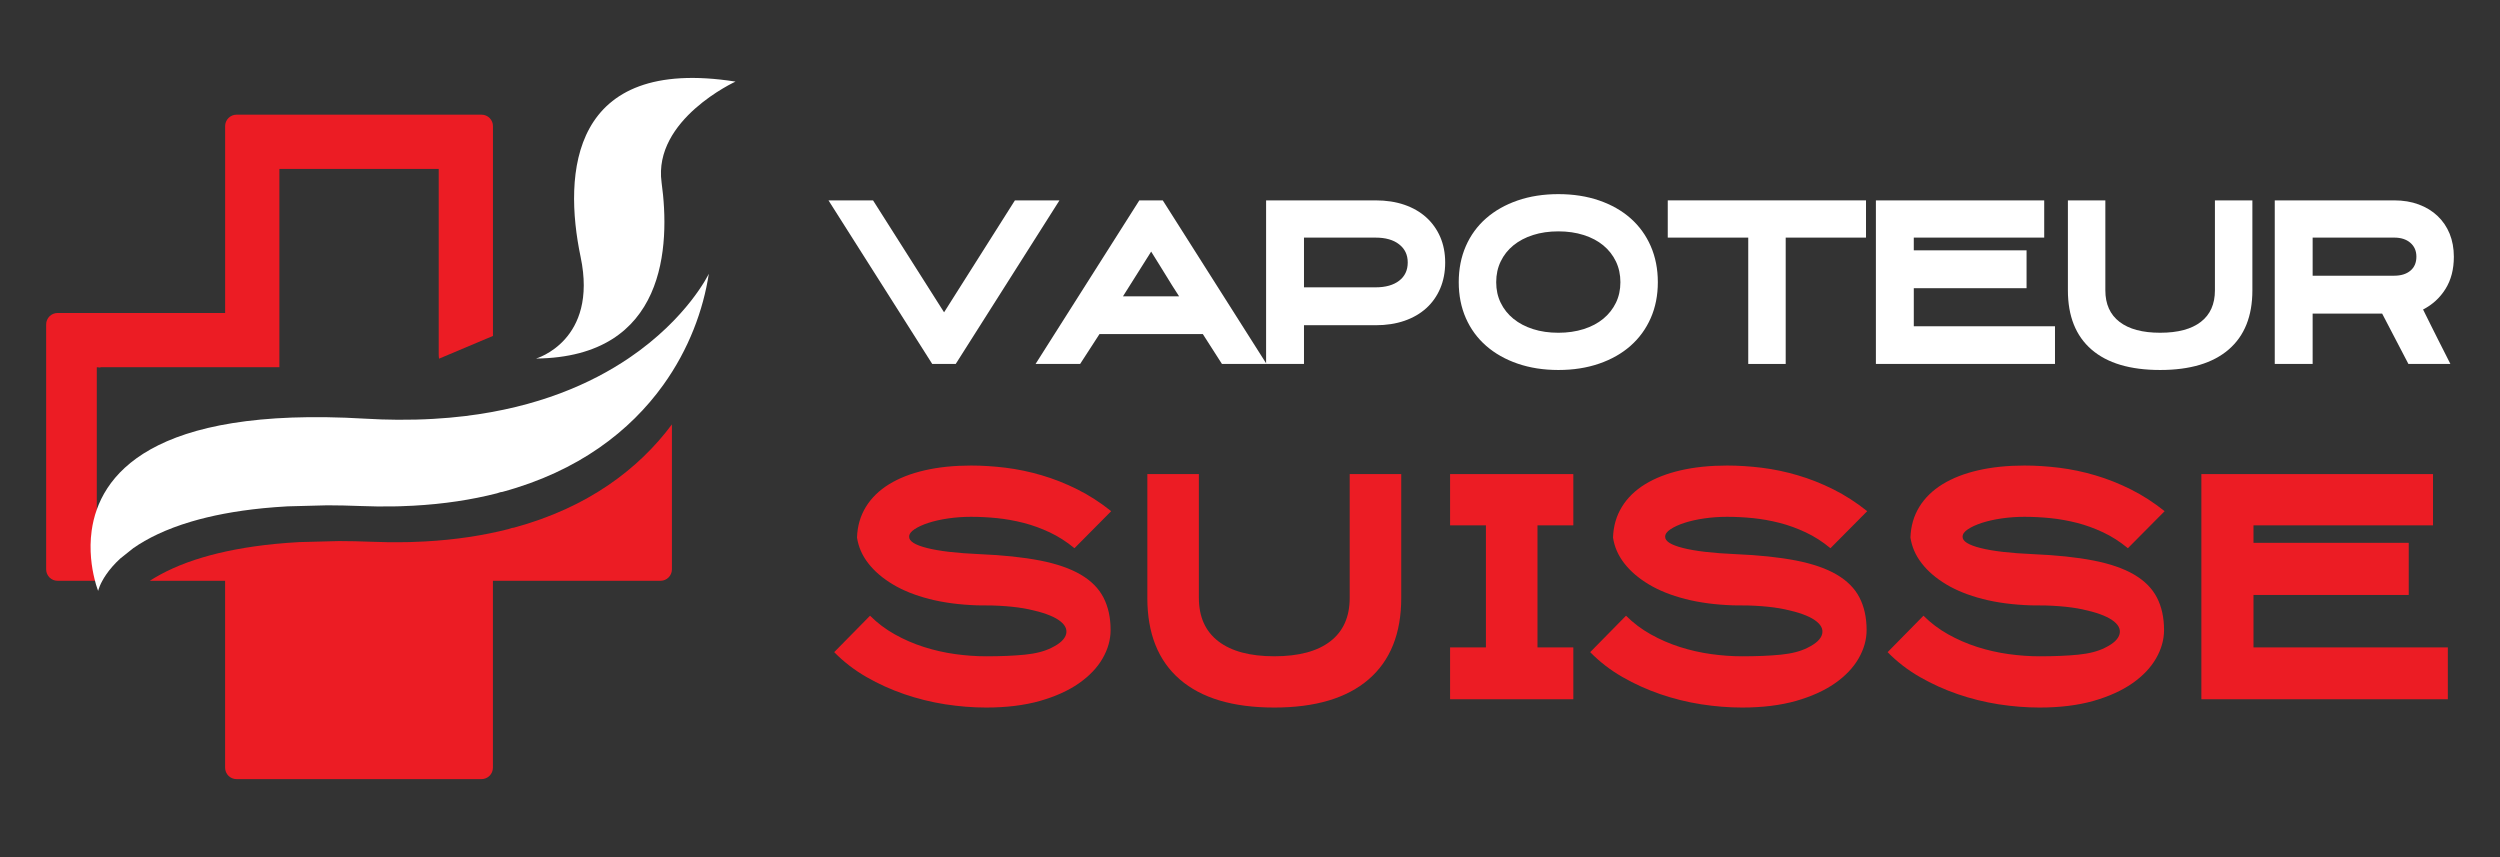 <?xml version="1.0" encoding="utf-8"?>
<!-- Generator: Adobe Illustrator 16.0.0, SVG Export Plug-In . SVG Version: 6.00 Build 0)  -->
<!DOCTYPE svg PUBLIC "-//W3C//DTD SVG 1.1//EN" "http://www.w3.org/Graphics/SVG/1.1/DTD/svg11.dtd">
<svg version="1.1" id="Calque_1" xmlns="http://www.w3.org/2000/svg" xmlns:xlink="http://www.w3.org/1999/xlink" x="0px" y="0px"
	 width="210.75px" height="72.25px" viewBox="0 0 210.75 72.25" enable-background="new 0 0 210.75 72.25" xml:space="preserve">
<rect x="0" y="0" width="210.75" height="72.25" fill="#333333" stroke="none"/>
<path fill="#BF7D19" d="M-1252.799-253.399l-98.323,192.228l-69.298-137.846c-18.639,4.032-49.528,25.093-60.327,55.845
	l92.196,167.18h72.854l186.094-345.236C-1163.874-291.756-1207.214-268.668-1252.799-253.399z"/>
<rect x="573.972" y="-539.287" fill="#EC1C24" width="373" height="372"/>
<g>
	<path fill="none" d="M8.726,45.647l-0.063-0.175c0.015,0.063,0.029,0.123,0.043,0.181L8.726,45.647z"/>
	<path fill="none" d="M8.727,45.297H8.628c0.012,0.055,0.021,0.123,0.034,0.176L8.727,45.297z"/>
	<path fill="#EC1C24" d="M43.332,44.479l-0.186,0.03l-0.27,0.09c-2.125,0.543-4.471,0.905-7.052,1.046
		c-0.375,0.021-0.756,0.035-1.141,0.047c-0.167,0.005-0.336,0.01-0.505,0.012c-0.92,0.017-1.866,0.008-2.843-0.033
		c-0.964-0.037-1.885-0.058-2.768-0.059l-3.349,0.087c-0.716,0.04-1.398,0.093-2.052,0.157c-2.405,0.239-4.398,0.637-6.05,1.125
		c-1.938,0.572-3.381,1.271-4.488,1.98h6.349v15.756c0,0.532,0.431,0.963,0.962,0.963h20.652c0.531,0,0.962-0.431,0.962-0.963
		V48.961h14.128c0.53,0,0.961-0.43,0.961-0.962V35.777C53.856,39.521,49.571,42.787,43.332,44.479z"/>
	<path fill="#EC1C24" d="M8.704,47.743c0.12-0.861,0.367-1.767,0.807-2.664l-0.784,0.218l-0.064,0.176l0.063,0.175l-0.021,0.006
		c-0.014-0.058-0.028-0.118-0.043-0.181c-0.013-0.053-0.022-0.121-0.034-0.176H8.16v-14.34l0.304,0.029v-0.029h15.088V14.239h13.432
		V29.88c0,0.122,0.01,0.241,0.027,0.356l4.545-1.917v-17.69c0-0.531-0.431-0.962-0.962-0.962H19.941
		c-0.531,0-0.962,0.431-0.962,0.962v15.756H4.853c-0.531,0-0.962,0.432-0.962,0.962v20.652c0,0.532,0.431,0.962,0.962,0.962h3.761
		C8.619,48.57,8.646,48.161,8.704,47.743z"/>
</g>
<g>
	<path fill="#FFFFFF" d="M89.313,16.892l-8.746,13.79h-1.979l-8.746-13.79h3.756l5.988,9.436l5.971-9.436H89.313z"/>
	<path fill="#FFFFFF" d="M98.022,16.892l8.747,13.79h-3.758l-1.615-2.522h-8.708l-1.634,2.522h-3.757l8.747-13.79H98.022z
		 M94.665,24.983H99.4c-0.217-0.326-0.407-0.622-0.57-0.889c-0.164-0.266-0.33-0.535-0.499-0.808
		c-0.17-0.271-0.354-0.571-0.554-0.897c-0.199-0.327-0.444-0.72-0.734-1.18L94.665,24.983z"/>
	<path fill="#FFFFFF" d="M109.926,30.682h-3.194v-13.79h9.236c0.895,0,1.702,0.124,2.422,0.371c0.72,0.248,1.334,0.603,1.843,1.062
		c0.507,0.46,0.9,1.011,1.179,1.651c0.277,0.642,0.417,1.361,0.417,2.159c0,0.799-0.14,1.524-0.417,2.178
		c-0.278,0.653-0.672,1.21-1.179,1.669c-0.509,0.46-1.123,0.814-1.843,1.063c-0.72,0.247-1.527,0.372-2.422,0.372h-6.042V30.682z
		 M109.926,24.222h6.042c0.834,0,1.494-0.186,1.977-0.555c0.484-0.371,0.727-0.885,0.727-1.54c0-0.645-0.242-1.154-0.727-1.531
		c-0.482-0.377-1.143-0.565-1.977-0.565h-6.042V24.222z"/>
	<path fill="#FFFFFF" d="M131.373,31.19c-1.259,0-2.404-0.18-3.438-0.536c-1.035-0.356-1.922-0.858-2.659-1.506
		c-0.739-0.646-1.307-1.424-1.706-2.332c-0.398-0.906-0.598-1.917-0.598-3.03c0-1.112,0.199-2.126,0.598-3.039
		c0.399-0.913,0.967-1.693,1.706-2.341c0.737-0.646,1.624-1.148,2.659-1.506c1.033-0.356,2.179-0.535,3.438-0.535
		c1.258,0,2.404,0.179,3.438,0.535c1.034,0.357,1.918,0.859,2.649,1.506c0.732,0.647,1.297,1.428,1.697,2.341
		c0.398,0.913,0.599,1.927,0.599,3.039c0,1.113-0.2,2.124-0.599,3.03c-0.4,0.908-0.965,1.686-1.697,2.332
		c-0.731,0.647-1.615,1.149-2.649,1.506S132.631,31.19,131.373,31.19z M131.373,19.504c-0.787,0-1.5,0.104-2.141,0.309
		c-0.642,0.206-1.192,0.496-1.652,0.871c-0.459,0.375-0.816,0.825-1.069,1.352c-0.255,0.526-0.381,1.11-0.381,1.751
		c0,0.642,0.126,1.223,0.381,1.742c0.253,0.521,0.61,0.968,1.069,1.343c0.46,0.375,1.011,0.666,1.652,0.871
		c0.641,0.206,1.354,0.309,2.141,0.309c0.773,0,1.484-0.103,2.133-0.309c0.646-0.205,1.196-0.496,1.65-0.871
		s0.808-0.822,1.063-1.343c0.254-0.52,0.381-1.101,0.381-1.742c0-0.641-0.127-1.225-0.381-1.751
		c-0.255-0.526-0.608-0.977-1.063-1.352s-1.004-0.665-1.65-0.871C132.857,19.607,132.146,19.504,131.373,19.504z"/>
	<path fill="#FFFFFF" d="M157.304,20.03h-6.77v10.651h-3.157V20.03h-6.785v-3.139h16.712V20.03z"/>
	<path fill="#FFFFFF" d="M170.84,24.294h-9.507v3.212h11.903v3.176h-15.098v-13.79h14.189v3.139h-10.995v1.07h9.507V24.294z"/>
	<path fill="#FFFFFF" d="M182.1,31.19c-2.531,0-4.46-0.575-5.786-1.725s-1.99-2.813-1.99-4.99v-7.584h3.157v7.584
		c0,1.161,0.399,2.048,1.196,2.658c0.796,0.612,1.938,0.917,3.423,0.917c1.497,0,2.642-0.305,3.432-0.917
		c0.791-0.61,1.186-1.497,1.186-2.658v-7.584h3.158v7.584c0,2.178-0.666,3.841-1.999,4.99C186.544,30.615,184.619,31.19,182.1,31.19
		z"/>
	<path fill="#FFFFFF" d="M194.956,30.682h-3.194v-13.79h10.07c0.764,0,1.453,0.114,2.07,0.345c0.617,0.229,1.146,0.553,1.587,0.971
		c0.441,0.417,0.779,0.916,1.017,1.496c0.235,0.581,0.354,1.229,0.354,1.942c0,1.052-0.233,1.953-0.699,2.703
		s-1.098,1.331-1.896,1.743c0.182,0.362,0.381,0.765,0.599,1.206s0.435,0.877,0.654,1.307c0.217,0.43,0.42,0.828,0.607,1.197
		c0.187,0.369,0.334,0.662,0.444,0.88h-3.539l-2.214-4.245h-5.86V30.682z M194.956,23.242h6.876c0.569,0,1.023-0.14,1.361-0.42
		c0.339-0.279,0.509-0.675,0.509-1.187c0-0.486-0.17-0.875-0.509-1.167c-0.338-0.292-0.792-0.438-1.361-0.438h-6.876V23.242z"/>
</g>
<g>
	<g>
		<path fill="#EC1C24" d="M83.135,59.646c-1.132,0-2.285-0.093-3.459-0.274c-1.174-0.185-2.319-0.468-3.434-0.851
			c-1.116-0.383-2.182-0.864-3.197-1.447s-1.922-1.282-2.722-2.098l3.022-3.072c0.615,0.616,1.311,1.141,2.085,1.572
			c0.773,0.435,1.59,0.788,2.447,1.063c0.856,0.273,1.735,0.474,2.635,0.6c0.898,0.124,1.772,0.187,2.622,0.187
			c1.249,0,2.334-0.045,3.259-0.137s1.677-0.288,2.26-0.587c0.716-0.35,1.123-0.736,1.224-1.161c0.1-0.425-0.112-0.816-0.636-1.174
			c-0.525-0.357-1.357-0.657-2.498-0.899c-1.141-0.241-2.594-0.354-4.357-0.337c-1.499-0.05-2.847-0.229-4.046-0.536
			c-1.199-0.309-2.227-0.721-3.084-1.237c-0.858-0.516-1.545-1.106-2.061-1.772c-0.517-0.666-0.833-1.39-0.949-2.173
			c0.033-0.967,0.283-1.826,0.749-2.585c0.466-0.758,1.12-1.394,1.961-1.911c0.841-0.515,1.843-0.906,3.009-1.172
			c1.165-0.267,2.464-0.4,3.896-0.4c0.949,0,1.927,0.063,2.935,0.187c1.007,0.126,2.019,0.337,3.033,0.638
			c1.016,0.299,2.014,0.695,2.996,1.187c0.983,0.49,1.933,1.103,2.848,1.835l-3.096,3.122c-0.667-0.551-1.362-0.995-2.086-1.336
			s-1.462-0.609-2.21-0.801c-0.749-0.19-1.495-0.323-2.235-0.399c-0.741-0.074-1.47-0.111-2.185-0.111
			c-0.666,0-1.312,0.046-1.936,0.137c-0.625,0.092-1.178,0.218-1.661,0.374c-0.482,0.159-0.874,0.338-1.174,0.538
			c-0.3,0.199-0.449,0.407-0.449,0.623c-0.017,0.384,0.49,0.704,1.523,0.962c1.031,0.26,2.497,0.43,4.395,0.512
			c1.998,0.085,3.7,0.263,5.107,0.537c1.406,0.276,2.551,0.671,3.433,1.187c0.882,0.517,1.525,1.162,1.923,1.936
			c0.4,0.774,0.601,1.687,0.601,2.735c0,0.816-0.225,1.615-0.674,2.397s-1.116,1.48-1.998,2.097s-1.978,1.111-3.284,1.486
			C86.36,59.457,84.85,59.646,83.135,59.646z"/>
		<path fill="#EC1C24" d="M107.421,59.646c-3.484,0-6.139-0.792-7.963-2.373c-1.826-1.581-2.737-3.871-2.737-6.867V39.966h4.344
			v10.439c0,1.597,0.549,2.818,1.645,3.658c1.099,0.841,2.669,1.261,4.712,1.261c2.06,0,3.635-0.42,4.723-1.261
			c1.09-0.84,1.634-2.062,1.634-3.658V39.966h4.346v10.439c0,2.996-0.918,5.286-2.751,6.867
			C113.538,58.854,110.888,59.646,107.421,59.646z"/>
		<path fill="#EC1C24" d="M132.631,58.946h-10.389v-4.37h3.021V44.287h-3.021v-4.321h10.389v4.321h-3.021v10.289h3.021V58.946z"/>
		<path fill="#EC1C24" d="M146.864,59.646c-1.132,0-2.284-0.093-3.458-0.274c-1.174-0.185-2.318-0.468-3.434-0.851
			c-1.116-0.383-2.181-0.864-3.197-1.447s-1.923-1.282-2.722-2.098l3.021-3.072c0.616,0.616,1.312,1.141,2.085,1.572
			c0.775,0.435,1.591,0.788,2.447,1.063c0.858,0.273,1.736,0.474,2.636,0.6c0.898,0.124,1.772,0.187,2.621,0.187
			c1.249,0,2.336-0.045,3.259-0.137c0.925-0.092,1.679-0.288,2.261-0.587c0.717-0.35,1.124-0.736,1.225-1.161
			c0.1-0.425-0.113-0.816-0.638-1.174s-1.357-0.657-2.497-0.899c-1.14-0.241-2.594-0.354-4.357-0.337
			c-1.499-0.05-2.848-0.229-4.046-0.536c-1.198-0.309-2.228-0.721-3.084-1.237c-0.858-0.516-1.545-1.106-2.061-1.772
			s-0.832-1.39-0.948-2.173c0.033-0.967,0.282-1.826,0.748-2.585c0.466-0.758,1.12-1.394,1.96-1.911
			c0.842-0.515,1.844-0.906,3.01-1.172c1.165-0.267,2.464-0.4,3.896-0.4c0.949,0,1.928,0.063,2.936,0.187
			c1.007,0.126,2.018,0.337,3.034,0.638c1.014,0.299,2.014,0.695,2.996,1.187c0.982,0.49,1.932,1.103,2.848,1.835l-3.098,3.122
			c-0.665-0.551-1.36-0.995-2.085-1.336s-1.46-0.609-2.211-0.801c-0.748-0.19-1.493-0.323-2.234-0.399
			c-0.74-0.074-1.469-0.111-2.186-0.111c-0.666,0-1.31,0.046-1.935,0.137c-0.625,0.092-1.179,0.218-1.662,0.374
			c-0.481,0.159-0.873,0.338-1.172,0.538c-0.301,0.199-0.449,0.407-0.449,0.623c-0.019,0.384,0.49,0.704,1.522,0.962
			c1.032,0.26,2.497,0.43,4.396,0.512c1.997,0.085,3.7,0.263,5.106,0.537c1.407,0.276,2.552,0.671,3.434,1.187
			c0.882,0.517,1.524,1.162,1.923,1.936c0.399,0.774,0.6,1.687,0.6,2.735c0,0.816-0.225,1.615-0.674,2.397
			c-0.45,0.782-1.115,1.48-1.997,2.097c-0.884,0.616-1.978,1.111-3.285,1.486C150.091,59.457,148.579,59.646,146.864,59.646z"/>
		<path fill="#EC1C24" d="M171.938,59.646c-1.132,0-2.284-0.093-3.459-0.274c-1.173-0.185-2.318-0.468-3.434-0.851
			c-1.116-0.383-2.181-0.864-3.197-1.447c-1.016-0.583-1.923-1.282-2.722-2.098l3.022-3.072c0.616,0.616,1.312,1.141,2.084,1.572
			c0.775,0.435,1.591,0.788,2.449,1.063c0.857,0.273,1.735,0.474,2.634,0.6c0.898,0.124,1.772,0.187,2.622,0.187
			c1.249,0,2.336-0.045,3.259-0.137c0.925-0.092,1.678-0.288,2.261-0.587c0.716-0.35,1.124-0.736,1.224-1.161
			s-0.113-0.816-0.637-1.174c-0.525-0.357-1.357-0.657-2.497-0.899c-1.141-0.241-2.594-0.354-4.357-0.337
			c-1.499-0.05-2.848-0.229-4.046-0.536c-1.199-0.309-2.228-0.721-3.085-1.237c-0.858-0.516-1.545-1.106-2.06-1.772
			c-0.517-0.666-0.833-1.39-0.949-2.173c0.033-0.967,0.283-1.826,0.749-2.585c0.466-0.758,1.12-1.394,1.96-1.911
			c0.841-0.515,1.844-0.906,3.01-1.172c1.164-0.267,2.464-0.4,3.895-0.4c0.95,0,1.928,0.063,2.936,0.187
			c1.008,0.126,2.019,0.337,3.034,0.638c1.015,0.299,2.014,0.695,2.996,1.187c0.983,0.49,1.932,1.103,2.848,1.835l-3.097,3.122
			c-0.666-0.551-1.361-0.995-2.086-1.336c-0.724-0.341-1.46-0.609-2.21-0.801c-0.748-0.19-1.494-0.323-2.234-0.399
			c-0.74-0.074-1.469-0.111-2.187-0.111c-0.665,0-1.31,0.046-1.934,0.137c-0.625,0.092-1.18,0.218-1.661,0.374
			c-0.483,0.159-0.874,0.338-1.174,0.538c-0.301,0.199-0.449,0.407-0.449,0.623c-0.019,0.384,0.49,0.704,1.522,0.962
			c1.033,0.26,2.499,0.43,4.396,0.512c1.997,0.085,3.7,0.263,5.107,0.537c1.406,0.276,2.551,0.671,3.433,1.187
			c0.883,0.517,1.525,1.162,1.923,1.936c0.4,0.774,0.601,1.687,0.601,2.735c0,0.816-0.225,1.615-0.675,2.397
			c-0.449,0.782-1.115,1.48-1.997,2.097c-0.884,0.616-1.977,1.111-3.284,1.486C175.163,59.457,173.652,59.646,171.938,59.646z"/>
		<path fill="#EC1C24" d="M203.056,50.155H189.97v4.421h16.382v4.37h-20.777v-18.98h19.528v4.321H189.97v1.474h13.086V50.155z"/>
	</g>
</g>
<g>
	<path fill="#FFFFFF" d="M8.09,49.267c0.104,0.347,0.184,0.544,0.184,0.544s0.032-0.152,0.14-0.411
		c0.205-0.489,0.683-1.362,1.732-2.323l1.099-0.874c1.146-0.797,2.724-1.595,4.894-2.237c1.651-0.488,3.645-0.886,6.051-1.125
		c0.652-0.064,1.336-0.116,2.052-0.156l3.348-0.088c0.883,0.001,1.805,0.021,2.769,0.059c0.976,0.04,1.923,0.05,2.842,0.033
		c0.17-0.002,0.338-0.006,0.506-0.011c0.384-0.013,0.766-0.027,1.14-0.048c2.581-0.14,4.928-0.503,7.053-1.046l0.269-0.089
		l0.187-0.031c6.412-1.738,10.773-5.135,13.554-9.008c2.172-3.025,3.38-6.341,3.844-9.381c0,0-1.774,3.75-6.736,7.111
		c-3.179,2.154-7.67,4.147-13.843,4.892c-0.849,0.103-1.729,0.181-2.643,0.232c-0.967,0.057-1.97,0.081-3.011,0.074
		c-0.884-0.008-1.792-0.033-2.73-0.091c-18.154-1.078-22.422,4.831-23.063,9.435c-0.231,1.661,0.011,3.152,0.242,4.083"/>
	<path fill="#FFFFFF" d="M48.947,21.664c1.483,7.068-3.761,8.562-3.761,8.562c11.018-0.126,11.315-9.531,10.585-14.845
		c-0.729-5.313,6.234-8.502,6.234-8.502C48.097,4.693,47.465,14.594,48.947,21.664z"/>
</g>
</svg>
